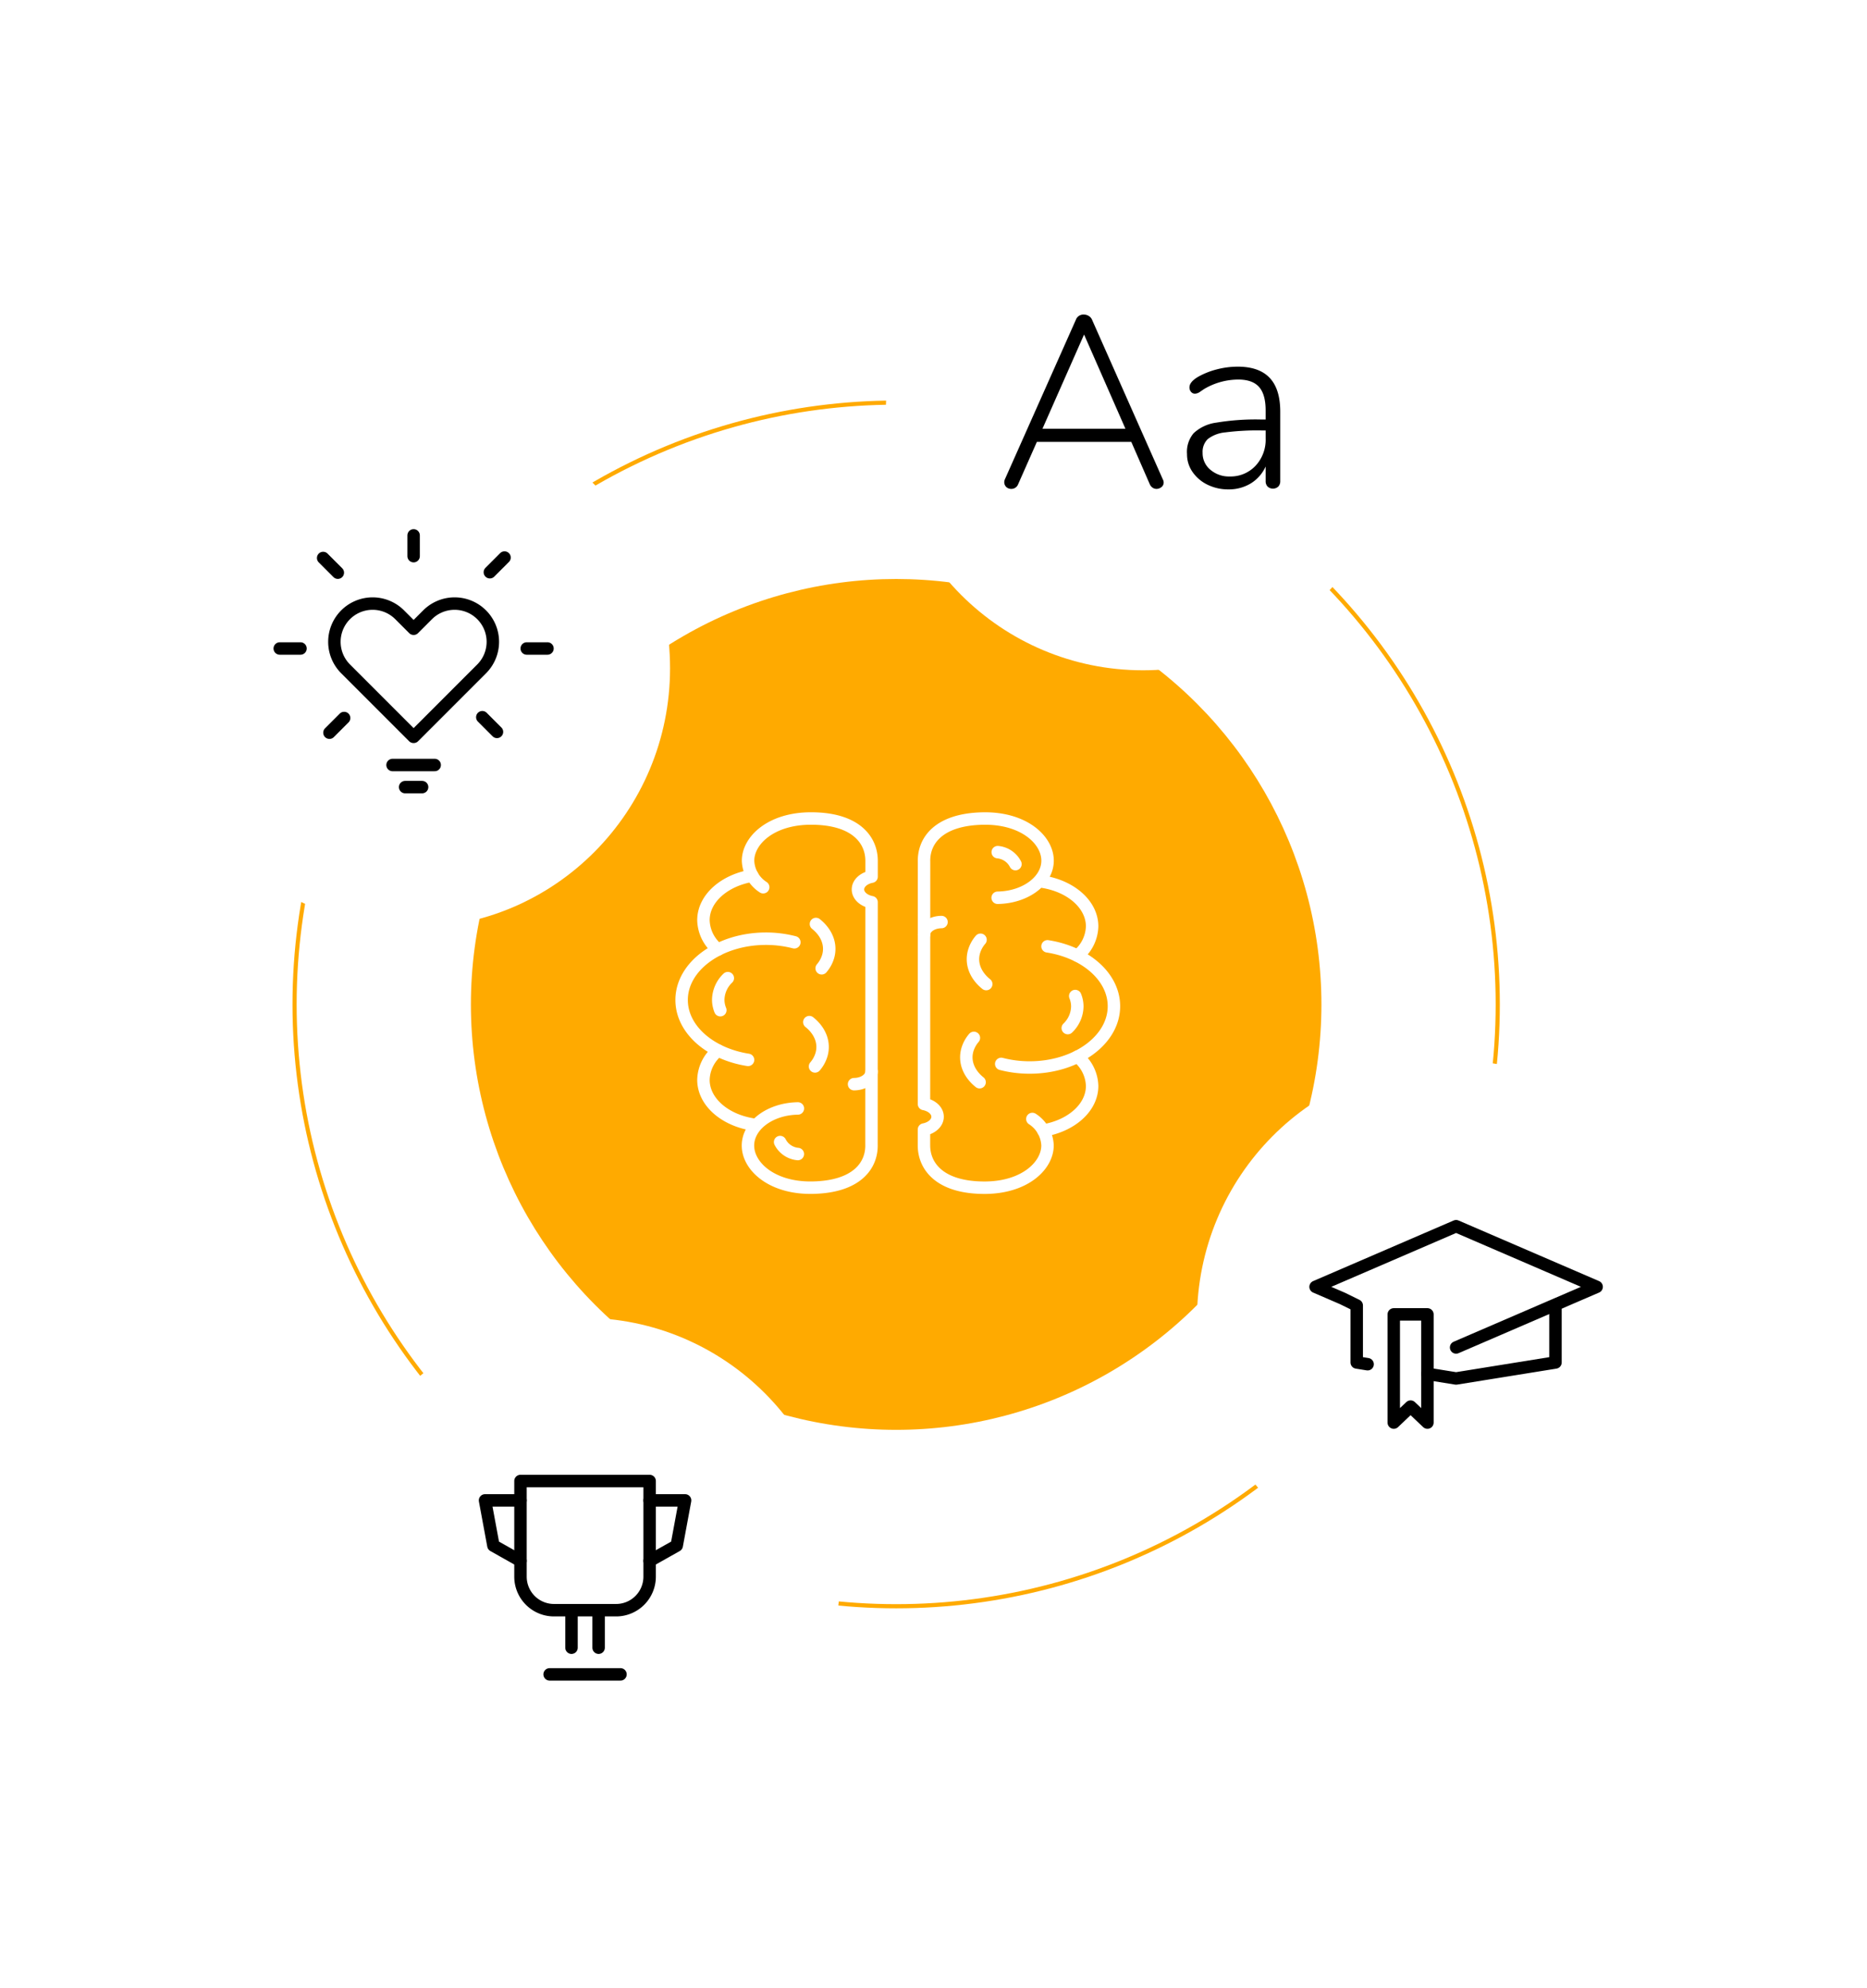 <svg xmlns="http://www.w3.org/2000/svg" xmlns:xlink="http://www.w3.org/1999/xlink" width="450" height="479" viewBox="0 0 450 479">
  <defs>
    <filter id="Ellipse_23" x="0" y="61" width="199" height="200" filterUnits="userSpaceOnUse">
      <feOffset input="SourceAlpha"/>
      <feGaussianBlur stdDeviation="12.5" result="blur"/>
      <feFlood flood-opacity="0.149"/>
      <feComposite operator="in" in2="blur"/>
      <feComposite in="SourceGraphic"/>
    </filter>
    <filter id="Ellipse_26" x="41" y="280" width="199" height="199" filterUnits="userSpaceOnUse">
      <feOffset input="SourceAlpha"/>
      <feGaussianBlur stdDeviation="12.5" result="blur-2"/>
      <feFlood flood-opacity="0.149"/>
      <feComposite operator="in" in2="blur-2"/>
      <feComposite in="SourceGraphic"/>
    </filter>
    <filter id="Ellipse_24" x="176" y="0" width="199" height="199" filterUnits="userSpaceOnUse">
      <feOffset input="SourceAlpha"/>
      <feGaussianBlur stdDeviation="12.5" result="blur-3"/>
      <feFlood flood-opacity="0.149"/>
      <feComposite operator="in" in2="blur-3"/>
      <feComposite in="SourceGraphic"/>
    </filter>
    <filter id="Ellipse_25" x="251" y="218" width="199" height="200" filterUnits="userSpaceOnUse">
      <feOffset input="SourceAlpha"/>
      <feGaussianBlur stdDeviation="12.5" result="blur-4"/>
      <feFlood flood-opacity="0.149"/>
      <feComposite operator="in" in2="blur-4"/>
      <feComposite in="SourceGraphic"/>
    </filter>
  </defs>
  <g id="Group_639" data-name="Group 639" transform="translate(-1098.5 -2429.5)">
    <g id="Ellipse_22" data-name="Ellipse 22" transform="translate(1169 2526)" fill="none" stroke="#fa0" stroke-width="1">
      <circle cx="145.5" cy="145.5" r="145.5" stroke="none"/>
      <circle cx="145.5" cy="145.5" r="145" fill="none"/>
    </g>
    <circle id="Ellipse_37" data-name="Ellipse 37" cx="102.5" cy="102.5" r="102.5" transform="translate(1212 2569)" fill="#fa0"/>
    <g id="Group_423" data-name="Group 423" transform="translate(1262.789 2626.708)">
      <path id="Path_453" data-name="Path 453" d="M608.657,1314.7a9.394,9.394,0,0,1-3.519-7.059c0-5.24,5.034-9.625,11.778-10.741" transform="translate(-599.879 -1283.129)" fill="none" stroke="#fff" stroke-linecap="round" stroke-linejoin="round" stroke-width="3"/>
      <path id="Path_454" data-name="Path 454" d="M608.657,1315.29a9.393,9.393,0,0,0-3.519,7.057c0,5.242,5.034,9.627,11.778,10.74" transform="translate(-599.879 -1259.389)" fill="none" stroke="#fff" stroke-linecap="round" stroke-linejoin="round" stroke-width="3"/>
      <path id="Path_455" data-name="Path 455" d="M618.853,1332.724c-9.151-1.434-16.01-7.35-16.01-14.429,0-8.154,9.1-14.763,20.313-14.763a27.268,27.268,0,0,1,6.855.861" transform="translate(-602.842 -1274.571)" fill="none" stroke="#fff" stroke-linecap="round" stroke-linejoin="round" stroke-width="3"/>
      <path id="Path_456" data-name="Path 456" d="M616.976,1301.983c2.562,2.048,3.778,4.93,2.933,7.842a7.678,7.678,0,0,1-1.558,2.834" transform="translate(-584.595 -1276.569)" fill="none" stroke="#fff" stroke-linecap="round" stroke-linejoin="round" stroke-width="3"/>
      <path id="Path_457" data-name="Path 457" d="M616.278,1312.3c2.561,2.046,3.778,4.928,2.93,7.843a7.713,7.713,0,0,1-1.556,2.834" transform="translate(-585.496 -1263.244)" fill="none" stroke="#fff" stroke-linecap="round" stroke-linejoin="round" stroke-width="3"/>
      <path id="Path_458" data-name="Path 458" d="M607.194,1315.4a6.7,6.7,0,0,1-.5-2.52,7.377,7.377,0,0,1,2.307-5.2" transform="translate(-597.866 -1269.22)" fill="none" stroke="#fff" stroke-linecap="round" stroke-linejoin="round" stroke-width="3"/>
      <path id="Path_459" data-name="Path 459" d="M617.478,1327.8a5.356,5.356,0,0,1-4.273-2.887" transform="translate(-589.464 -1246.958)" fill="none" stroke="#fff" stroke-linecap="round" stroke-linejoin="round" stroke-width="3"/>
      <path id="Path_460" data-name="Path 460" d="M621.856,1360.746c-6.8.11-12.182,4.2-12.031,9.142s5.879,10.1,15.479,9.948c10.906-.175,14.443-5.489,14.292-10.429l.021-58.347c-1.886-.359-3.283-1.594-3.283-3.077s1.4-2.722,3.285-3.079v-3.817c0-4.939-3.7-10.2-14.608-10.2-9.6,0-15.169,5.256-15.169,10.2a7.951,7.951,0,0,0,3.652,6.36" transform="translate(-593.831 -1290.89)" fill="none" stroke="#fff" stroke-linecap="round" stroke-linejoin="round" stroke-width="3"/>
      <path id="Path_461" data-name="Path 461" d="M625.211,1317.485c0,1.7-1.895,3.077-4.229,3.077" transform="translate(-579.423 -1256.555)" fill="none" stroke="#fff" stroke-linecap="round" stroke-linejoin="round" stroke-width="3"/>
      <path id="Path_462" data-name="Path 462" d="M649.147,1315.935a9.393,9.393,0,0,1,3.519,7.057c0,5.24-5.034,9.625-11.779,10.74" transform="translate(-553.722 -1258.556)" fill="none" stroke="#fff" stroke-linecap="round" stroke-linejoin="round" stroke-width="3"/>
      <path id="Path_463" data-name="Path 463" d="M649.147,1315.347a9.4,9.4,0,0,0,3.519-7.059c0-5.24-5.034-9.625-11.779-10.741" transform="translate(-553.722 -1282.296)" fill="none" stroke="#fff" stroke-linecap="round" stroke-linejoin="round" stroke-width="3"/>
      <path id="Path_464" data-name="Path 464" d="M647.625,1304.332c9.151,1.434,16.008,7.352,16.008,14.431,0,8.154-9.093,14.764-20.31,14.764a27.2,27.2,0,0,1-6.857-.864" transform="translate(-559.433 -1273.536)" fill="none" stroke="#fff" stroke-linecap="round" stroke-linejoin="round" stroke-width="3"/>
      <path id="Path_465" data-name="Path 465" d="M635.994,1324.638c-2.561-2.046-3.78-4.928-2.932-7.842a7.748,7.748,0,0,1,1.556-2.834" transform="translate(-564.172 -1261.103)" fill="none" stroke="#fff" stroke-linecap="round" stroke-linejoin="round" stroke-width="3"/>
      <path id="Path_466" data-name="Path 466" d="M636.692,1314.319c-2.561-2.048-3.78-4.928-2.933-7.842a7.712,7.712,0,0,1,1.556-2.834" transform="translate(-563.271 -1274.427)" fill="none" stroke="#fff" stroke-linecap="round" stroke-linejoin="round" stroke-width="3"/>
      <path id="Path_467" data-name="Path 467" d="M645.271,1309.56a6.648,6.648,0,0,1,.5,2.52,7.389,7.389,0,0,1-2.3,5.2" transform="translate(-550.398 -1266.787)" fill="none" stroke="#fff" stroke-linecap="round" stroke-linejoin="round" stroke-width="3"/>
      <path id="Path_468" data-name="Path 468" d="M636.1,1294.428a5.354,5.354,0,0,1,4.271,2.884" transform="translate(-559.908 -1286.323)" fill="none" stroke="#fff" stroke-linecap="round" stroke-linejoin="round" stroke-width="3"/>
      <path id="Path_469" data-name="Path 469" d="M646.1,1309.986c6.793-.11,12.179-4.2,12.028-9.144s-5.877-10.1-15.476-9.948c-10.908.177-14.445,5.492-14.294,10.429l-.018,58.347c1.885.36,3.283,1.6,3.283,3.079s-1.4,2.72-3.285,3.079l0,3.817c0,4.939,3.7,10.2,14.608,10.2,9.6,0,15.172-5.256,15.172-10.2a7.944,7.944,0,0,0-3.654-6.36" transform="translate(-569.926 -1290.891)" fill="none" stroke="#fff" stroke-linecap="round" stroke-linejoin="round" stroke-width="3"/>
      <path id="Path_470" data-name="Path 470" d="M628.338,1304.853c0-1.7,1.895-3.075,4.232-3.075" transform="translate(-569.926 -1276.834)" fill="none" stroke="#fff" stroke-linecap="round" stroke-linejoin="round" stroke-width="3"/>
    </g>
    <g id="Group_428" data-name="Group 428" transform="translate(1135.912 2528.479)">
      <g transform="matrix(1, 0, 0, 1, -37.41, -98.98)" filter="url(#Ellipse_23)">
        <ellipse id="Ellipse_23-2" data-name="Ellipse 23" cx="62" cy="62.5" rx="62" ry="62.5" transform="translate(37.5 98.5)" fill="#fff"/>
      </g>
      <g id="Group_424" data-name="Group 424" transform="translate(30.014 30.014)">
        <line id="Line_86" data-name="Line 86" x2="10.157" transform="translate(27.188 55.325)" fill="none" stroke="#000" stroke-linecap="round" stroke-linejoin="round" stroke-width="3"/>
        <line id="Line_87" data-name="Line 87" x2="4.093" transform="translate(30.221 60.648)" fill="none" stroke="#000" stroke-linecap="round" stroke-linejoin="round" stroke-width="3"/>
        <line id="Line_88" data-name="Line 88" y1="5.004" transform="translate(32.267)" fill="none" stroke="#000" stroke-linecap="round" stroke-linejoin="round" stroke-width="3"/>
        <line id="Line_89" data-name="Line 89" x2="5.004" transform="translate(59.53 27.253)" fill="none" stroke="#000" stroke-linecap="round" stroke-linejoin="round" stroke-width="3"/>
        <line id="Line_90" data-name="Line 90" x2="5.004" transform="translate(0 27.253)" fill="none" stroke="#000" stroke-linecap="round" stroke-linejoin="round" stroke-width="3"/>
        <line id="Line_91" data-name="Line 91" y1="3.539" x2="3.539" transform="translate(50.641 5.34)" fill="none" stroke="#000" stroke-linecap="round" stroke-linejoin="round" stroke-width="3"/>
        <line id="Line_92" data-name="Line 92" y1="3.539" x2="3.539" transform="translate(11.98 44.001)" fill="none" stroke="#000" stroke-linecap="round" stroke-linejoin="round" stroke-width="3"/>
        <line id="Line_93" data-name="Line 93" x1="3.539" y1="3.539" transform="translate(10.462 5.447)" fill="none" stroke="#000" stroke-linecap="round" stroke-linejoin="round" stroke-width="3"/>
        <line id="Line_94" data-name="Line 94" x1="3.539" y1="3.539" transform="translate(48.821 43.807)" fill="none" stroke="#000" stroke-linecap="round" stroke-linejoin="round" stroke-width="3"/>
        <path id="Path_471" data-name="Path 471" d="M1125.144,1407.924h0a9.214,9.214,0,0,0-13.031,0l-3.366,3.364-3.364-3.364a9.214,9.214,0,0,0-13.031,0h0a9.214,9.214,0,0,0,0,13.031l16.371,16.371.024-.025.025.025,16.373-16.371A9.216,9.216,0,0,0,1125.144,1407.924Z" transform="translate(-1076.48 -1388.794)" fill="none" stroke="#000" stroke-linecap="round" stroke-linejoin="round" stroke-width="3"/>
      </g>
    </g>
    <g id="Group_431" data-name="Group 431" transform="translate(1177.205 2746.764)">
      <g transform="matrix(1, 0, 0, 1, -78.71, -317.26)" filter="url(#Ellipse_26)">
        <circle id="Ellipse_26-2" data-name="Ellipse 26" cx="62" cy="62" r="62" transform="translate(78.5 317.5)" fill="#fff"/>
      </g>
      <g id="Group_425" data-name="Group 425" transform="translate(38.199 39.564)">
        <path id="Rectangle_96" data-name="Rectangle 96" d="M0,0H31.126a0,0,0,0,1,0,0V23.048a8.078,8.078,0,0,1-8.078,8.078H8.078A8.078,8.078,0,0,1,0,23.048V0A0,0,0,0,1,0,0Z" transform="translate(8.548)" fill="none" stroke="#000" stroke-linecap="round" stroke-linejoin="round" stroke-width="3"/>
        <line id="Line_95" data-name="Line 95" y2="9.041" transform="translate(27.377 31.126)" fill="none" stroke="#000" stroke-linecap="round" stroke-linejoin="round" stroke-width="3"/>
        <line id="Line_96" data-name="Line 96" y1="9.041" transform="translate(20.846 31.126)" fill="none" stroke="#000" stroke-linecap="round" stroke-linejoin="round" stroke-width="3"/>
        <line id="Line_97" data-name="Line 97" x2="17.079" transform="translate(15.572 46.585)" fill="none" stroke="#000" stroke-linecap="round" stroke-linejoin="round" stroke-width="3"/>
        <path id="Path_472" data-name="Path 472" d="M652.877,1405.276h8.548l-2.017,10.893-6.531,3.677" transform="translate(-613.203 -1400.606)" fill="none" stroke="#000" stroke-linecap="round" stroke-linejoin="round" stroke-width="3"/>
        <path id="Path_473" data-name="Path 473" d="M632.345,1405.276H623.8l2.017,10.893,6.531,3.677" transform="translate(-623.797 -1400.606)" fill="none" stroke="#000" stroke-linecap="round" stroke-linejoin="round" stroke-width="3"/>
      </g>
    </g>
    <g id="Group_429" data-name="Group 429" transform="translate(1311.904 2467.087)">
      <g transform="matrix(1, 0, 0, 1, -213.4, -37.59)" filter="url(#Ellipse_24)">
        <circle id="Ellipse_24-2" data-name="Ellipse 24" cx="62" cy="62" r="62" transform="translate(213.5 37.5)" fill="#fff"/>
      </g>
      <g id="Group_426" data-name="Group 426" transform="translate(28.648 38.2)">
        <path id="Path_474" data-name="Path 474" d="M856.631,1335.453a1.355,1.355,0,0,1-.528,1.085,1.863,1.863,0,0,1-1.232.441,1.62,1.62,0,0,1-.909-.293,1.864,1.864,0,0,1-.675-.821l-4.458-10.208H826.067l-4.517,10.208a1.729,1.729,0,0,1-1.643,1.115,1.755,1.755,0,0,1-1.2-.441,1.642,1.642,0,0,1-.381-1.788l17.13-38.484a1.93,1.93,0,0,1,1.937-1.291,2.218,2.218,0,0,1,1.2.351,1.956,1.956,0,0,1,.793.94l17.071,38.484A1.562,1.562,0,0,1,856.631,1335.453Zm-29.215-12.965h20l-9.971-22.7Z" transform="translate(-818.206 -1294.975)"/>
        <path id="Path_475" data-name="Path 475" d="M870.416,1306.876q2.552,2.7,2.551,8.154v16.719a1.839,1.839,0,0,1-.469,1.319,1.918,1.918,0,0,1-2.581,0,1.839,1.839,0,0,1-.469-1.319v-3.52a9.225,9.225,0,0,1-3.578,4.077,10.119,10.119,0,0,1-5.4,1.438,11.176,11.176,0,0,1-5.015-1.115,9.329,9.329,0,0,1-3.609-3.05,7.407,7.407,0,0,1-1.349-4.341,6.944,6.944,0,0,1,1.584-5.015,9.878,9.878,0,0,1,5.456-2.554,57.652,57.652,0,0,1,10.677-.761h1.232v-2.171q0-3.874-1.583-5.66t-4.988-1.79a16.2,16.2,0,0,0-8.271,2.288c-.117.078-.422.284-.909.615a2.38,2.38,0,0,1-1.262.5,1.218,1.218,0,0,1-.967-.441,1.593,1.593,0,0,1-.382-1.084q0-1.291,2.053-2.524a18.506,18.506,0,0,1,4.576-1.818,20.138,20.138,0,0,1,4.986-.644Q867.862,1304.177,870.416,1306.876Zm-3.4,21.177a9.194,9.194,0,0,0,2.434-6.57v-1.937h-1.115a59.631,59.631,0,0,0-8.624.471,8.089,8.089,0,0,0-4.224,1.614,4.3,4.3,0,0,0-1.232,3.312,5.144,5.144,0,0,0,1.877,4.079,6.864,6.864,0,0,0,4.635,1.613A8.212,8.212,0,0,0,867.013,1328.053Z" transform="translate(-806.443 -1291.623)"/>
      </g>
    </g>
    <g id="Group_430" data-name="Group 430" transform="translate(1386.939 2685.371)">
      <g transform="matrix(1, 0, 0, 1, -288.44, -255.87)" filter="url(#Ellipse_25)">
        <ellipse id="Ellipse_25-2" data-name="Ellipse 25" cx="62" cy="62.5" rx="62" ry="62.5" transform="translate(288.5 255.5)" fill="#fff"/>
      </g>
      <g id="Group_427" data-name="Group 427" transform="translate(28.649 39.564)">
        <path id="Path_476" data-name="Path 476" d="M1242.34,1434.6l-2.622-.422v-13.737l-3.463-1.7-6.458-2.785,33.873-14.607,33.873,14.607-33.873,14.607" transform="translate(-1229.796 -1401.346)" fill="none" stroke="#000" stroke-linecap="round" stroke-linejoin="round" stroke-width="3"/>
        <path id="Path_477" data-name="Path 477" d="M1280.422,1415.343v13.737l-23.952,3.853-6.909-1.111" transform="translate(-1222.597 -1396.247)" fill="none" stroke="#000" stroke-linecap="round" stroke-linejoin="round" stroke-width="3"/>
        <path id="Path_478" data-name="Path 478" d="M1251.728,1442.99l-4.058-3.853-4.058,3.853v-26.07h8.116Z" transform="translate(-1224.764 -1395.672)" fill="none" stroke="#000" stroke-linecap="round" stroke-linejoin="round" stroke-width="3"/>
      </g>
    </g>
  </g>
</svg>
